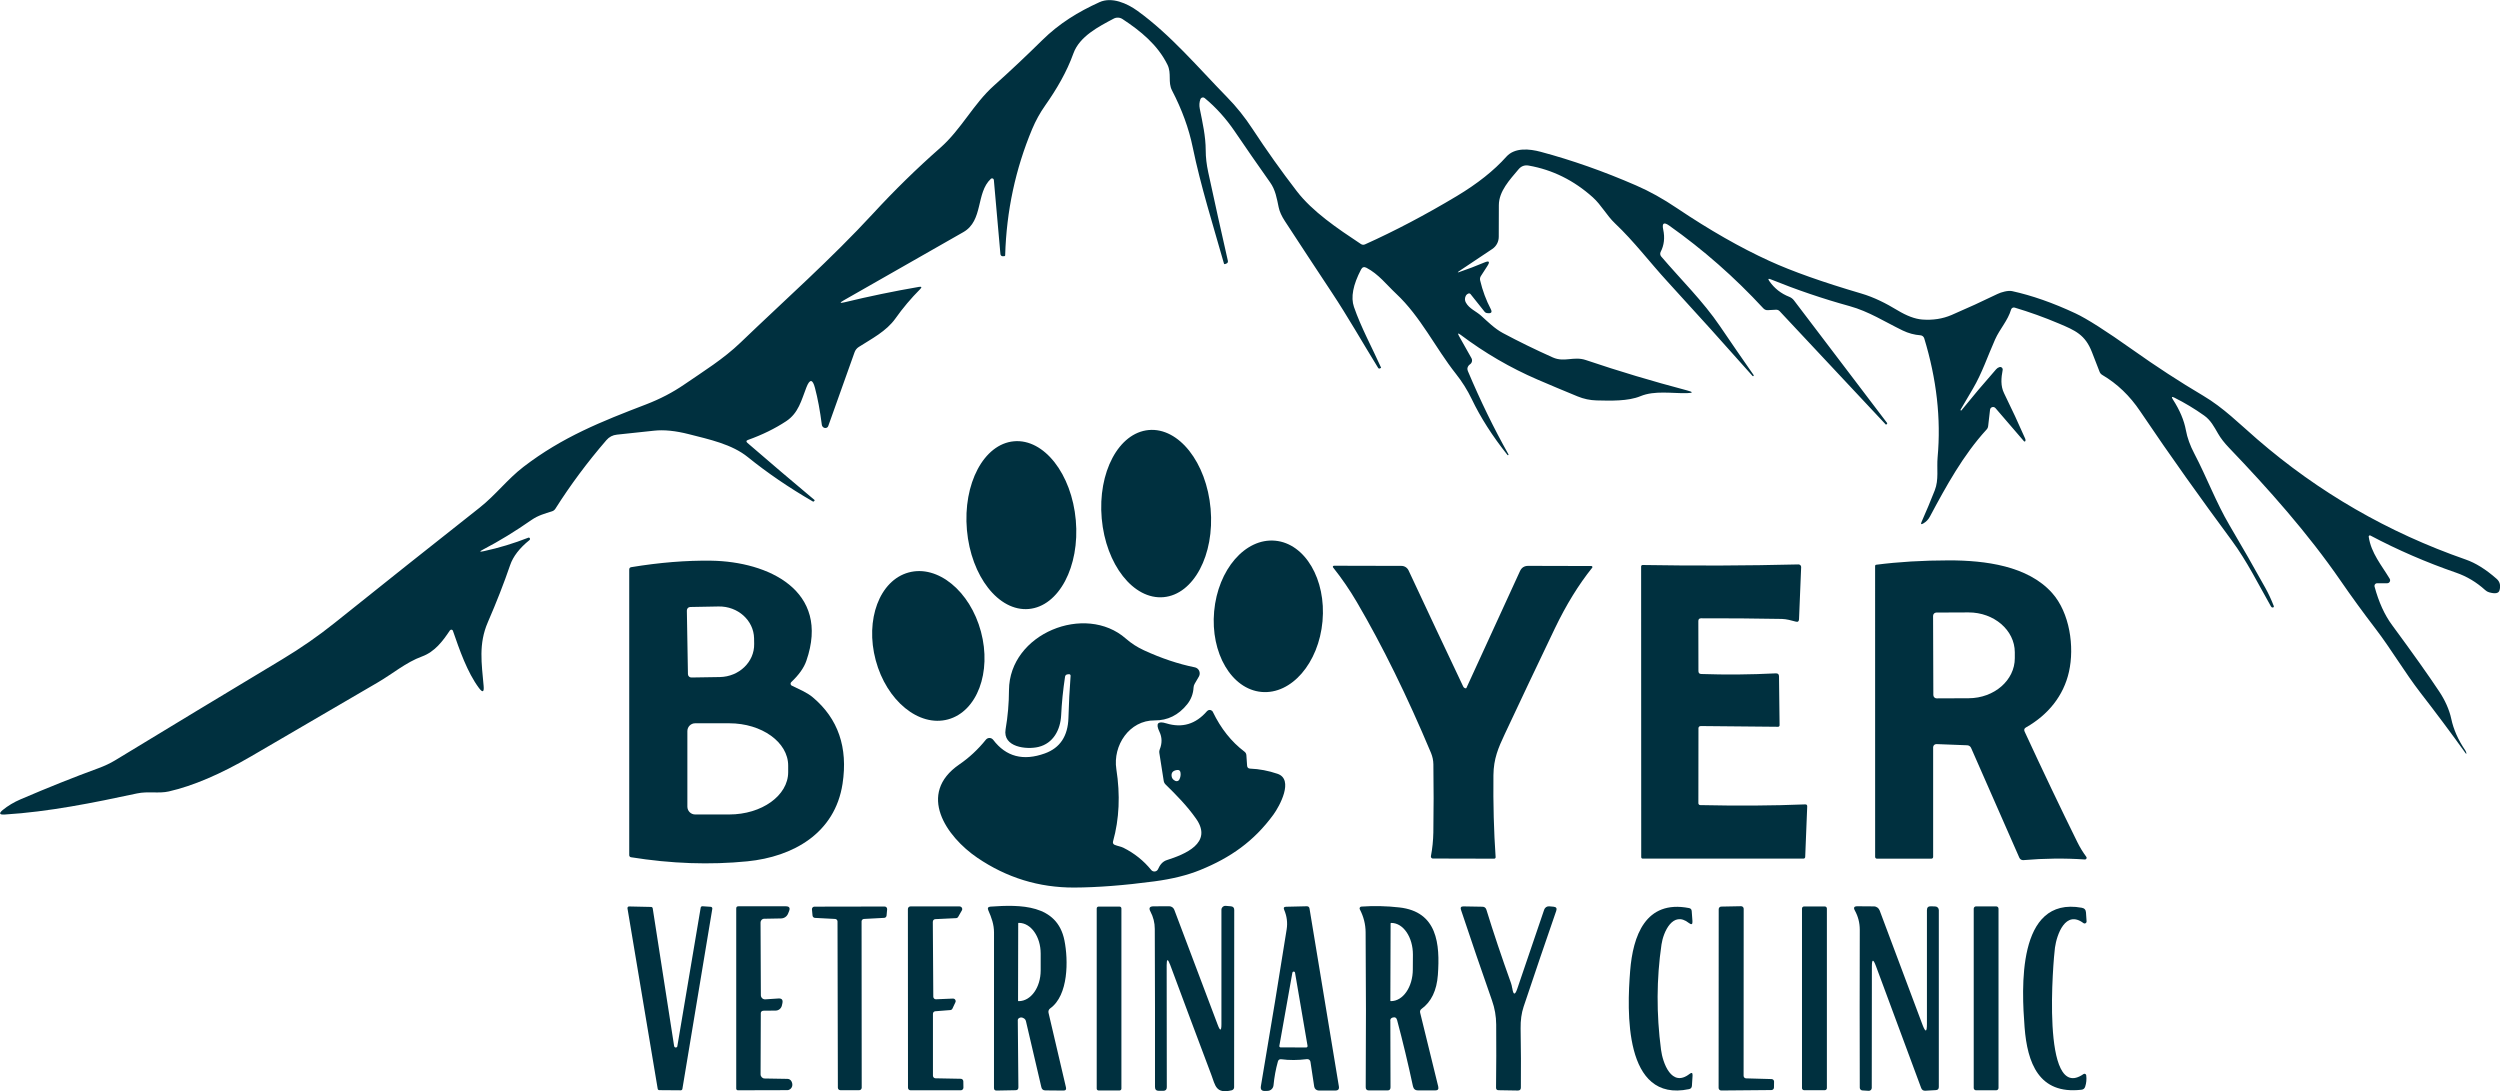 <?xml version="1.0" encoding="UTF-8"?>
<svg xmlns="http://www.w3.org/2000/svg" width="307" height="134" viewBox="0 0 307 134" fill="none">
  <g clip-path="url(#clip0_1252_1327)">
    <path d="M179.237 33.392C180.235 33.053 181.253 32.667 182.29 32.229C182.873 31.985 182.995 32.134 182.646 32.667L181.856 33.893C181.746 34.062 181.715 34.244 181.762 34.437C182.059 35.691 182.494 36.862 183.065 37.95C183.284 38.372 183.116 38.533 182.56 38.439C182.462 38.419 182.38 38.368 182.317 38.293L180.58 36.113C180.513 36.034 180.407 36.006 180.313 36.05C180.157 36.113 180.047 36.219 179.981 36.365C179.859 36.637 179.867 36.905 180.012 37.161C180.427 37.914 181.261 38.214 181.879 38.77C182.717 39.523 183.542 40.355 184.556 40.899C186.482 41.928 188.525 42.93 190.689 43.896C192.114 44.531 193.249 43.71 194.744 44.215C198.772 45.579 202.917 46.817 207.171 47.941C207.958 48.146 207.942 48.26 207.132 48.28C205.324 48.319 203.195 47.929 201.449 48.651C199.938 49.278 197.782 49.215 196.055 49.171C195.253 49.151 194.474 48.986 193.719 48.674C192.001 47.969 190.368 47.283 188.819 46.616C185.48 45.177 182.329 43.344 179.362 41.112C179.038 40.868 178.975 40.923 179.174 41.278L180.693 43.978C180.838 44.239 180.764 44.562 180.525 44.732C180.376 44.834 180.274 44.968 180.223 45.13C180.18 45.264 180.188 45.402 180.247 45.548C181.773 49.171 183.437 52.586 185.237 55.791C185.257 55.831 185.249 55.862 185.214 55.886C185.179 55.913 185.143 55.906 185.116 55.87C183.276 53.559 181.809 51.269 180.721 48.99C180.196 47.902 179.55 46.869 178.779 45.899C176.266 42.725 174.47 38.9 171.448 36.069C170.255 34.953 169.3 33.668 167.801 32.883C167.511 32.73 167.288 32.801 167.139 33.092C166.149 34.977 165.859 36.511 166.266 37.69C167.131 40.197 168.482 42.666 169.593 45.138C169.601 45.157 169.593 45.173 169.577 45.181L169.464 45.24C169.386 45.284 169.288 45.26 169.237 45.181C167.331 42.094 165.53 38.908 163.53 35.892C161.644 33.045 159.73 30.135 157.789 27.159C157.378 26.532 157.123 25.96 157.018 25.443C156.798 24.383 156.626 23.314 155.976 22.407C154.481 20.294 153.021 18.189 151.597 16.091C150.579 14.597 149.334 13.193 147.929 12.038C147.788 11.924 147.585 11.943 147.467 12.085C147.444 12.113 147.428 12.144 147.413 12.176C147.276 12.543 147.248 12.937 147.334 13.359C147.675 15.062 148.058 16.722 148.062 18.473C148.062 19.32 148.168 20.207 148.368 21.138C149.154 24.785 149.957 28.408 150.779 32.012C150.818 32.182 150.759 32.3 150.599 32.367L150.454 32.422C150.372 32.454 150.317 32.43 150.297 32.347C148.966 27.647 147.452 22.865 146.465 18.082C145.992 15.776 145.143 13.449 143.925 11.107C143.389 10.074 143.902 9.037 143.362 7.941C142.164 5.517 140.074 3.805 137.847 2.343C137.518 2.126 137.095 2.106 136.755 2.291C134.919 3.269 132.567 4.46 131.812 6.565C131.001 8.828 129.753 10.958 128.348 12.953C127.721 13.84 127.189 14.806 126.751 15.843C124.7 20.747 123.592 25.913 123.436 31.338C123.436 31.413 123.393 31.456 123.322 31.456L123.15 31.468C122.997 31.476 122.864 31.362 122.852 31.208L122.046 22.108C122.038 21.986 121.929 21.891 121.807 21.903C121.757 21.907 121.71 21.93 121.67 21.966C119.823 23.697 120.774 27.091 118.301 28.503C113.197 31.413 108.304 34.2 103.623 36.874C103.075 37.185 103.11 37.268 103.721 37.118C106.711 36.393 109.752 35.762 112.848 35.229C113.181 35.174 113.228 35.265 112.993 35.509C111.874 36.633 110.86 37.836 109.956 39.113C108.844 40.682 107.024 41.605 105.447 42.614C105.212 42.768 105.036 42.989 104.942 43.253L101.717 52.298C101.666 52.448 101.56 52.534 101.404 52.558C101.294 52.57 101.197 52.546 101.106 52.479C101.001 52.396 100.938 52.286 100.919 52.152C100.699 50.437 100.422 48.931 100.077 47.633C99.791 46.533 99.439 46.514 99.024 47.574C98.406 49.159 98.058 50.725 96.539 51.726C95.161 52.633 93.6 53.398 91.858 54.021C91.623 54.104 91.6 54.226 91.787 54.391C94.551 56.781 97.302 59.119 100.034 61.406C100.046 61.417 100.05 61.429 100.038 61.445L99.964 61.552C99.924 61.603 99.877 61.615 99.819 61.583C96.868 59.872 94.214 58.058 91.85 56.146C89.881 54.545 87.11 53.962 84.601 53.319C82.954 52.897 81.525 52.755 80.316 52.889C78.785 53.059 77.266 53.22 75.763 53.374C75.243 53.425 74.808 53.65 74.468 54.048C72.127 56.757 70.041 59.564 68.202 62.47C68.104 62.624 67.959 62.738 67.787 62.79C66.891 63.07 66.069 63.298 65.278 63.846C63.278 65.242 61.297 66.453 59.34 67.474C58.843 67.734 58.867 67.801 59.415 67.683C61.27 67.284 63.094 66.728 64.894 66.023C64.945 66.007 64.988 66.015 65.028 66.054C65.067 66.094 65.086 66.137 65.086 66.184C65.086 66.24 65.067 66.287 65.024 66.318C63.798 67.304 63.004 68.337 62.64 69.41C61.881 71.625 60.969 73.96 59.908 76.404C58.749 79.077 59.145 81.459 59.391 84.246C59.458 85.011 59.262 85.086 58.804 84.471C57.38 82.555 56.425 79.799 55.618 77.461C55.579 77.35 55.462 77.295 55.352 77.335C55.313 77.35 55.278 77.378 55.25 77.413C54.37 78.73 53.399 80.035 51.822 80.615C49.853 81.333 48.205 82.748 46.381 83.809C41.274 86.797 36.096 89.817 30.847 92.873C27.078 95.069 23.704 96.508 20.737 97.187C19.504 97.471 18.173 97.143 16.819 97.435C11.461 98.586 5.962 99.694 0.572 100.025C-0.085 100.065 -0.16 99.876 0.349 99.458C0.968 98.953 1.688 98.519 2.518 98.16C5.899 96.71 9.093 95.432 12.099 94.332C12.847 94.056 13.527 93.737 14.134 93.37C20.737 89.356 27.579 85.216 34.667 80.958C36.953 79.582 39.082 78.103 41.054 76.526C47.023 71.744 52.976 67.012 58.91 62.332C60.879 60.771 62.346 58.811 64.284 57.329C69.071 53.658 73.85 51.766 79.337 49.66C81.051 49.002 82.613 48.189 84.018 47.223C86.394 45.595 88.852 44.073 90.93 42.074C96.304 36.909 102.085 31.787 107.22 26.216C109.835 23.377 112.574 20.696 115.443 18.173C118.062 15.87 119.526 12.767 122.07 10.5C124.015 8.761 125.984 6.908 127.98 4.941C130.082 2.867 132.399 1.455 135.013 0.269C136.532 -0.425 138.414 0.418 139.671 1.325C143.745 4.263 147.143 8.308 150.681 11.928C151.828 13.095 152.869 14.396 153.808 15.831C155.53 18.457 157.342 21.004 159.248 23.48C161.174 25.984 164.196 28.03 167.112 29.962C167.276 30.072 167.448 30.088 167.632 30.005C171.288 28.361 175.041 26.386 178.893 24.079C181.429 22.557 183.46 20.945 184.979 19.245C186.02 18.082 187.836 18.279 189.179 18.638C193.022 19.663 196.932 21.039 200.901 22.766C202.545 23.476 204.224 24.41 205.942 25.57C209.95 28.262 213.727 30.419 217.277 32.04C220.056 33.313 223.813 34.646 228.549 36.038C230.134 36.503 231.598 37.248 232.999 38.096C234.142 38.786 235.156 39.168 236.048 39.239C237.352 39.338 238.553 39.153 239.657 38.679C241.587 37.847 243.465 36.988 245.289 36.101C245.759 35.872 246.593 35.643 247.09 35.75C249.516 36.282 252.107 37.189 254.863 38.478C256.252 39.125 258.605 40.623 261.924 42.977C264.777 45.004 267.654 46.877 270.55 48.592C273.051 50.074 274.988 52.038 277.192 53.942C284.738 60.471 293.271 65.396 302.793 68.712C304.003 69.13 305.263 69.918 306.586 71.081C306.989 71.436 307.107 71.909 306.938 72.497C306.833 72.867 306.41 72.946 305.666 72.737C305.486 72.686 305.322 72.591 305.181 72.461C304.112 71.491 302.926 70.782 301.627 70.332C297.956 69.063 294.441 67.541 291.091 65.766C291.02 65.727 290.934 65.751 290.895 65.822C290.879 65.849 290.871 65.885 290.879 65.916C291.165 67.915 292.472 69.425 293.458 71.077C293.56 71.247 293.505 71.468 293.337 71.57C293.282 71.602 293.22 71.621 293.157 71.621H291.909C291.732 71.621 291.588 71.763 291.584 71.945C291.584 71.972 291.584 72.004 291.595 72.031C292.108 73.936 292.824 75.513 293.752 76.767C296.284 80.205 298.214 82.921 299.537 84.917C300.206 85.918 300.77 87.105 301.02 88.292C301.294 89.581 301.862 90.862 302.727 92.132C302.789 92.227 302.832 92.329 302.86 92.439C302.891 92.601 302.86 92.617 302.766 92.483C301.02 90.046 299.177 87.578 297.239 85.078C295.31 82.582 293.627 79.704 291.725 77.22C290.182 75.206 288.758 73.246 287.443 71.338C283.407 65.479 278.535 60.006 273.724 54.987C273.153 54.392 272.703 53.812 272.374 53.24C271.889 52.404 271.478 51.6 270.671 51.028C269.501 50.196 268.284 49.467 267.024 48.836C266.695 48.67 266.628 48.741 266.832 49.057C267.673 50.358 268.206 51.62 268.429 52.834C268.597 53.753 268.941 54.711 269.462 55.7C270.996 58.626 272.139 61.721 273.806 64.544C275.349 67.154 276.801 69.694 278.167 72.162C278.554 72.852 278.902 73.601 279.212 74.401C279.259 74.519 279.219 74.587 279.094 74.602C279.043 74.602 279 74.594 278.965 74.571C278.926 74.543 278.895 74.508 278.871 74.464C277.329 71.748 275.916 68.889 274.073 66.389C270.256 61.216 266.585 56.103 262.808 50.492C261.54 48.603 259.99 47.117 258.151 46.037C258.006 45.95 257.9 45.828 257.837 45.674C257.532 44.881 257.215 44.069 256.89 43.237C256.061 41.104 254.851 40.58 252.831 39.728C251.043 38.971 249.231 38.321 247.399 37.773C247.215 37.717 247.019 37.824 246.964 38.005C246.557 39.381 245.579 40.383 244.996 41.688C244.096 43.706 243.399 45.816 242.276 47.728C241.79 48.56 241.289 49.416 240.765 50.295C240.745 50.326 240.745 50.362 240.769 50.394C240.78 50.409 240.8 50.417 240.82 50.413C240.835 50.413 240.851 50.405 240.863 50.394C242.205 48.733 243.626 47.05 245.125 45.347C245.238 45.217 245.375 45.126 245.536 45.079C245.696 45.027 245.869 45.122 245.919 45.284C245.935 45.331 245.935 45.382 245.927 45.433C245.743 46.399 245.649 47.389 246.107 48.304C247.035 50.192 247.892 52.041 248.687 53.851C248.726 53.938 248.741 54.029 248.73 54.119C248.726 54.178 248.671 54.226 248.612 54.218C248.581 54.218 248.557 54.202 248.538 54.178L245.039 50.11C244.902 49.952 244.659 49.932 244.503 50.07C244.432 50.133 244.385 50.22 244.377 50.315L244.146 52.314C244.131 52.479 244.06 52.633 243.947 52.751C241.09 55.866 238.988 59.694 236.988 63.444C236.796 63.807 236.522 64.087 236.166 64.288C235.915 64.43 235.849 64.371 235.962 64.103C236.538 62.809 237.078 61.516 237.587 60.219C238.107 58.898 237.814 57.538 237.939 56.146C238.369 51.419 237.821 46.553 236.295 41.546C236.232 41.337 236.048 41.191 235.833 41.175C235.082 41.12 234.354 40.923 233.649 40.584C231.461 39.523 229.5 38.246 227.132 37.591C223.864 36.692 220.631 35.592 217.441 34.299C217.14 34.177 217.085 34.248 217.269 34.512C217.888 35.407 218.706 36.05 219.719 36.448C219.954 36.542 220.146 36.688 220.299 36.885L231.727 51.931C231.767 51.982 231.763 52.026 231.716 52.065L231.61 52.148C231.61 52.148 231.598 52.156 231.59 52.148C227.101 47.346 222.753 42.705 218.549 38.222C218.424 38.088 218.267 38.025 218.083 38.033L217.089 38.088C216.87 38.1 216.682 38.021 216.533 37.859C213.015 34.05 209.159 30.664 204.979 27.703C204.322 27.237 204.075 27.399 204.243 28.188C204.459 29.197 204.353 30.112 203.93 30.928C203.836 31.113 203.86 31.338 203.993 31.496C206.459 34.382 209.124 36.98 211.21 40.051C212.619 42.125 213.993 44.124 215.34 46.048C215.375 46.096 215.371 46.135 215.32 46.175C215.285 46.21 215.25 46.206 215.214 46.171C211.844 42.366 208.357 38.494 204.748 34.559C202.584 32.201 200.662 29.642 198.326 27.434C197.3 26.461 196.643 25.171 195.594 24.229C193.273 22.147 190.654 20.85 187.73 20.334C187.222 20.243 186.803 20.397 186.47 20.799C185.409 22.068 184.063 23.472 184.059 25.195C184.059 26.524 184.051 27.821 184.047 29.083C184.047 29.682 183.75 30.246 183.249 30.577L179.186 33.29C178.944 33.455 178.959 33.491 179.241 33.396L179.237 33.392Z" fill="#00303F"></path>
    <path d="M142.886 73.331C146.578 72.999 149.165 68.136 148.663 62.468C148.16 56.801 144.76 52.476 141.067 52.808C137.375 53.14 134.789 58.003 135.291 63.671C135.793 69.338 139.193 73.663 142.886 73.331Z" fill="#00303F"></path>
    <path d="M126.336 74.784C130.028 74.452 132.613 69.573 132.109 63.886C131.606 58.199 128.204 53.858 124.511 54.19C120.819 54.522 118.234 59.401 118.738 65.088C119.241 70.775 122.643 75.116 126.336 74.784Z" fill="#00303F"></path>
    <path d="M162.404 76.294C162.868 71.165 160.264 66.735 156.59 66.398C152.915 66.061 149.56 69.945 149.097 75.074C148.634 80.203 151.237 84.634 154.912 84.971C158.586 85.308 161.941 81.423 162.404 76.294Z" fill="#00303F"></path>
    <path d="M97.235 84.198C98.1 84.632 99.074 85.007 99.814 85.634C102.926 88.252 104.143 91.784 103.466 96.24C102.534 102.343 97.376 105.21 91.782 105.77C87.192 106.227 82.424 106.061 77.481 105.269C77.36 105.249 77.273 105.143 77.269 105.02V69.949C77.266 69.776 77.352 69.673 77.524 69.646C80.992 69.074 84.264 68.81 87.348 68.853C94.284 68.96 102.029 72.492 99.019 81.151C98.726 82.002 98.108 82.874 97.164 83.765C97.059 83.867 97.055 84.037 97.156 84.143C97.176 84.167 97.203 84.183 97.231 84.198H97.235ZM84.346 74.964L84.479 82.787C84.483 83.02 84.675 83.205 84.91 83.197L88.397 83.142C90.765 83.098 92.651 81.281 92.612 79.077L92.601 78.387C92.561 76.187 90.612 74.432 88.244 74.475L84.757 74.539C84.526 74.543 84.346 74.736 84.35 74.964H84.346ZM84.409 89.781V99.055C84.409 99.587 84.835 100.017 85.364 100.017H89.552C93.548 100.017 96.788 97.691 96.788 94.824V94.012C96.788 91.146 93.548 88.819 89.552 88.819H85.364C84.835 88.819 84.409 89.249 84.409 89.781Z" fill="#00303F"></path>
    <path d="M237.789 91.378C237.578 91.371 237.398 91.536 237.39 91.749C237.39 91.753 237.39 91.761 237.39 91.765V105.241C237.386 105.352 237.296 105.442 237.187 105.442H230.466C230.357 105.438 230.267 105.344 230.267 105.229L230.263 69.5C230.263 69.425 230.321 69.358 230.396 69.35C233.132 68.995 236.114 68.818 239.339 68.814C243.774 68.814 249.015 69.476 251.997 72.816C254.177 75.26 254.756 79.424 254.071 82.487C253.414 85.441 251.504 87.79 248.795 89.324C248.576 89.442 248.521 89.616 248.627 89.845C250.889 94.734 253.046 99.26 255.105 103.428C255.41 104.047 255.774 104.642 256.197 105.218C256.263 105.304 256.248 105.431 256.158 105.501C256.118 105.529 256.071 105.545 256.024 105.545C253.563 105.375 251.042 105.403 248.467 105.624C248.259 105.639 248.063 105.525 247.977 105.332L242.048 91.84C241.965 91.65 241.778 91.528 241.574 91.52L237.801 91.374L237.789 91.378ZM237.382 75.635L237.414 85.35C237.414 85.579 237.597 85.76 237.821 85.76C237.821 85.76 237.821 85.76 237.824 85.76L241.762 85.744C244.893 85.732 247.422 83.532 247.418 80.823V80.094C247.41 77.385 244.866 75.197 241.731 75.205C241.731 75.205 241.727 75.205 241.723 75.205L237.785 75.221C237.562 75.221 237.382 75.406 237.382 75.631V75.635Z" fill="#00303F"></path>
    <path d="M208.571 89.486L208.56 98.629C208.56 98.759 208.658 98.862 208.783 98.866C213.413 98.968 217.711 98.941 221.672 98.779C221.848 98.771 221.934 98.858 221.926 99.035L221.679 105.237C221.675 105.352 221.582 105.438 221.468 105.438H201.738C201.609 105.438 201.542 105.371 201.542 105.237L201.53 69.563C201.53 69.464 201.612 69.382 201.714 69.382C208.117 69.492 214.497 69.468 220.85 69.311C221.026 69.307 221.174 69.445 221.182 69.618C221.182 69.626 221.182 69.634 221.182 69.646L220.92 76.045C220.908 76.309 220.779 76.408 220.529 76.337C220.004 76.191 219.362 76.017 218.818 76.005C215.476 75.942 212.165 75.919 208.892 75.927C208.665 75.927 208.552 76.045 208.556 76.27L208.568 82.412C208.568 82.641 208.681 82.759 208.908 82.767C211.902 82.87 214.955 82.846 218.071 82.688C218.329 82.677 218.462 82.799 218.462 83.059L218.533 89.06C218.533 89.162 218.454 89.249 218.353 89.249C218.353 89.249 218.352 89.249 218.349 89.249L208.885 89.159C208.669 89.159 208.564 89.261 208.564 89.478L208.571 89.486Z" fill="#00303F"></path>
    <path d="M179.98 84.526C180.023 84.534 180.062 84.514 180.078 84.475L186.653 70.135C186.849 69.701 187.186 69.488 187.659 69.488L195.417 69.508C195.487 69.508 195.546 69.563 195.55 69.634C195.55 69.665 195.542 69.697 195.518 69.721C193.847 71.802 192.321 74.286 190.935 77.172C188.692 81.856 186.642 86.182 184.786 90.144C183.984 91.852 183.416 93.165 183.393 95.191C183.354 98.736 183.444 102.091 183.663 105.261C183.667 105.356 183.596 105.438 183.499 105.446C183.499 105.446 183.491 105.446 183.487 105.446L175.952 105.427C175.819 105.427 175.714 105.316 175.714 105.182C175.714 105.166 175.714 105.151 175.718 105.135C175.898 104.181 175.996 103.211 176.015 102.229C176.058 99.398 176.062 96.606 176.019 93.847C176.011 93.373 175.913 92.912 175.729 92.463C172.786 85.456 169.757 79.29 166.633 73.959C165.76 72.469 164.786 71.041 163.706 69.685C163.659 69.63 163.666 69.551 163.721 69.504C163.745 69.484 163.772 69.476 163.803 69.472L172.097 69.492C172.473 69.492 172.813 69.709 172.974 70.052C175.185 74.791 177.42 79.542 179.679 84.301C179.741 84.427 179.839 84.502 179.976 84.526H179.98Z" fill="#00303F"></path>
    <path d="M116.415 88.343C119.984 87.373 121.795 82.547 120.461 77.565C119.126 72.582 115.151 69.329 111.583 70.299C108.014 71.269 106.203 76.095 107.537 81.077C108.872 86.06 112.847 89.313 116.415 88.343Z" fill="#00303F"></path>
    <path d="M136.926 103.763C137.255 103.901 137.627 103.944 137.948 104.102C139.298 104.776 140.437 105.687 141.369 106.834C141.549 107.051 141.866 107.082 142.077 106.905C142.136 106.854 142.183 106.791 142.214 106.72C142.425 106.231 142.754 105.793 143.275 105.624C145.455 104.926 149.013 103.538 146.864 100.514C145.772 98.964 144.465 97.635 143.134 96.334C143.009 96.212 142.93 96.062 142.903 95.885L142.363 92.443C142.343 92.309 142.359 92.171 142.41 92.041C142.723 91.272 142.711 90.542 142.378 89.853C141.893 88.847 142.175 88.508 143.216 88.827C145.169 89.427 146.836 88.93 148.222 87.329C148.378 87.148 148.652 87.128 148.836 87.29C148.879 87.325 148.915 87.372 148.938 87.424C149.921 89.462 151.212 91.087 152.817 92.301C152.962 92.411 153.044 92.557 153.056 92.739L153.142 94.016C153.157 94.257 153.287 94.379 153.525 94.387C154.641 94.43 155.76 94.643 156.876 95.022C158.931 95.715 157.126 99.008 156.375 100.037C153.975 103.321 151.095 105.328 147.38 106.838C145.815 107.477 143.936 107.942 141.74 108.234C138.03 108.727 134.746 108.979 131.897 108.991C127.58 109.003 123.619 107.784 120.01 105.328C116.21 102.741 112.558 97.478 117.803 93.874C119.012 93.046 120.096 92.037 121.063 90.838C121.262 90.59 121.623 90.55 121.869 90.755C121.904 90.783 121.936 90.818 121.967 90.854C123.54 92.924 125.654 93.48 128.312 92.518C130.175 91.844 131.137 90.393 131.204 88.161C131.251 86.391 131.341 84.668 131.47 82.988C131.478 82.885 131.4 82.799 131.298 82.791C131.29 82.791 131.278 82.791 131.271 82.791L131.09 82.811C130.938 82.822 130.813 82.937 130.789 83.087C130.543 84.715 130.382 86.304 130.308 87.85C130.218 89.604 129.349 91.288 127.517 91.725C126.061 92.076 123.11 91.761 123.486 89.561C123.76 87.968 123.897 86.367 123.904 84.754C123.94 77.787 133.286 74.042 138.261 78.426C138.911 78.998 139.654 79.479 140.488 79.861C142.621 80.843 144.699 81.537 146.715 81.947C147.126 82.026 147.392 82.428 147.31 82.846C147.294 82.929 147.263 83.012 147.22 83.087L146.699 83.982C146.621 84.12 146.578 84.266 146.57 84.419C146.527 85.204 146.261 85.898 145.78 86.493C144.711 87.822 143.384 88.476 141.807 88.465C138.676 88.437 136.637 91.552 137.087 94.454C137.58 97.62 137.447 100.569 136.687 103.305C136.625 103.526 136.699 103.676 136.911 103.763H136.926ZM144.543 94.556C144.042 94.623 143.819 94.876 143.873 95.313C143.905 95.581 144.061 95.775 144.347 95.901C144.531 95.976 144.742 95.901 144.829 95.719C144.962 95.443 145.009 95.163 144.965 94.876C144.93 94.627 144.789 94.521 144.543 94.556Z" fill="#00303F"></path>
    <path d="M83.18 128.456L86.045 111.459C86.06 111.357 86.154 111.282 86.256 111.286L87.285 111.357C87.395 111.364 87.481 111.463 87.473 111.573C87.473 111.581 87.473 111.585 87.473 111.593L83.798 133.716C83.782 133.815 83.7 133.886 83.602 133.89L80.96 133.87C80.863 133.87 80.78 133.799 80.765 133.704L77.054 111.546C77.035 111.435 77.113 111.329 77.223 111.313C77.234 111.313 77.246 111.313 77.258 111.313L79.958 111.372C80.056 111.372 80.138 111.447 80.154 111.546L82.784 128.464C82.804 128.575 82.906 128.65 83.015 128.634C83.101 128.618 83.168 128.551 83.184 128.464L83.18 128.456Z" fill="#00303F"></path>
    <path d="M93.712 124.123C93.555 124.123 93.426 124.253 93.426 124.411L93.399 131.93C93.399 132.206 93.618 132.435 93.888 132.439L96.698 132.486C96.902 132.486 97.086 132.6 97.184 132.774C97.297 132.987 97.329 133.192 97.278 133.389C97.203 133.673 96.953 133.874 96.667 133.87L90.612 133.886C90.499 133.886 90.409 133.795 90.409 133.681V111.566C90.405 111.384 90.495 111.293 90.675 111.293H96.499C96.925 111.293 97.058 111.491 96.898 111.889L96.777 112.188C96.636 112.543 96.299 112.776 95.92 112.784L93.837 112.823C93.591 112.823 93.395 113.028 93.395 113.281L93.434 122.211C93.434 122.491 93.661 122.72 93.939 122.72C93.951 122.72 93.963 122.72 93.97 122.72L95.595 122.613C96.006 122.59 96.166 122.779 96.08 123.189L96.017 123.473C95.935 123.836 95.622 124.096 95.254 124.1L93.708 124.115L93.712 124.123Z" fill="#00303F"></path>
    <path d="M105.802 113.154L105.818 133.562C105.818 133.736 105.681 133.874 105.509 133.874H103.2C103.027 133.878 102.89 133.74 102.89 133.566L102.847 113.158C102.847 112.993 102.718 112.855 102.554 112.847L100.072 112.717C99.92 112.709 99.794 112.587 99.779 112.433L99.708 111.672C99.693 111.502 99.818 111.349 99.99 111.337C99.998 111.337 100.01 111.337 100.018 111.337L108.632 111.321C108.804 111.321 108.941 111.459 108.941 111.633C108.941 111.64 108.941 111.652 108.941 111.66L108.871 112.429C108.859 112.583 108.734 112.705 108.585 112.713L106.092 112.847C105.928 112.855 105.798 112.993 105.798 113.158L105.802 113.154Z" fill="#00303F"></path>
    <path d="M114.55 113.194L114.609 122.396C114.609 122.57 114.75 122.712 114.922 122.712C114.922 122.712 114.93 122.712 114.934 122.712L117.028 122.625C117.2 122.617 117.349 122.751 117.356 122.929C117.356 122.98 117.349 123.031 117.325 123.078L116.961 123.855C116.914 123.958 116.812 124.029 116.699 124.037L114.851 124.182C114.687 124.198 114.562 124.332 114.566 124.498V132.1C114.57 132.273 114.707 132.415 114.879 132.415L117.987 132.474C118.155 132.474 118.292 132.616 118.296 132.786L118.308 133.562C118.308 133.736 118.171 133.882 117.998 133.886C117.998 133.886 117.998 133.886 117.994 133.886H111.814C111.642 133.89 111.501 133.748 111.501 133.574L111.489 111.625C111.489 111.451 111.63 111.309 111.802 111.309H117.85C118.022 111.317 118.163 111.459 118.163 111.633C118.163 111.688 118.147 111.739 118.124 111.786L117.666 112.587C117.615 112.681 117.517 112.74 117.411 112.748L114.851 112.871C114.683 112.878 114.55 113.02 114.554 113.194H114.55Z" fill="#00303F"></path>
    <path d="M124.985 125.302L125.059 133.523C125.059 133.756 124.95 133.874 124.719 133.878L122.374 133.921C122.163 133.921 122.061 133.819 122.061 133.606C122.061 127.337 122.061 120.969 122.065 114.507C122.065 113.529 121.76 112.677 121.368 111.798C121.239 111.51 121.329 111.357 121.638 111.333C125.247 111.081 129.826 111.01 130.715 115.496C131.192 117.89 131.228 122.219 128.961 123.832C128.789 123.95 128.711 124.163 128.758 124.368L130.899 133.523C130.961 133.791 130.86 133.925 130.586 133.921L128.366 133.901C128.1 133.901 127.936 133.767 127.877 133.503L125.987 125.405C125.952 125.255 125.869 125.137 125.74 125.058C125.521 124.916 125.317 124.904 125.13 125.026C125.036 125.085 124.977 125.196 124.981 125.31L124.985 125.302ZM125.036 113.387L125.016 122.881C125.016 122.913 125.043 122.94 125.075 122.94H125.102C126.586 122.944 127.791 121.265 127.795 119.179C127.795 119.179 127.795 119.171 127.795 119.167V117.097C127.795 115.019 126.601 113.332 125.122 113.328H125.094C125.063 113.328 125.036 113.356 125.036 113.387Z" fill="#00303F"></path>
    <path d="M137.482 111.329H134.903C134.777 111.329 134.676 111.431 134.676 111.558V133.681C134.676 133.807 134.777 133.909 134.903 133.909H137.482C137.607 133.909 137.709 133.807 137.709 133.681V111.558C137.709 111.431 137.607 111.329 137.482 111.329Z" fill="#00303F"></path>
    <path d="M143.682 118.45C143.404 117.7 143.267 117.728 143.267 118.525L143.283 133.511C143.283 133.799 143.138 133.949 142.852 133.953H142.304C141.991 133.953 141.834 133.799 141.834 133.487C141.842 126.942 141.834 120.472 141.807 114.073C141.807 113.312 141.623 112.598 141.271 111.932C141.044 111.514 141.169 111.301 141.643 111.297L143.58 111.286C143.854 111.286 144.104 111.459 144.202 111.719L149.533 125.842C149.838 126.655 149.991 126.627 149.991 125.756V111.719C149.991 111.455 150.202 111.242 150.465 111.238C150.48 111.238 150.496 111.238 150.508 111.238L151.154 111.293C151.427 111.317 151.564 111.467 151.564 111.743L151.549 133.519C151.549 133.692 151.431 133.842 151.263 133.886C149.294 134.363 149.243 133.29 148.754 131.997C146.981 127.297 145.294 122.783 143.686 118.45H143.682Z" fill="#00303F"></path>
    <path d="M160.5 130.061C159.377 130.199 158.328 130.207 157.353 130.077C157.126 130.045 156.981 130.14 156.923 130.361C156.664 131.287 156.484 132.261 156.387 133.278C156.347 133.661 156.034 133.953 155.659 133.961L155.338 133.972C154.934 133.984 154.766 133.787 154.837 133.381C156.097 125.953 157.154 119.534 158.003 114.116C158.132 113.296 158.027 112.5 157.694 111.719C157.592 111.475 157.67 111.353 157.933 111.349L160.473 111.289C160.665 111.289 160.778 111.38 160.809 111.573L164.414 133.409C164.473 133.748 164.328 133.917 163.984 133.917H161.933C161.655 133.909 161.424 133.708 161.385 133.436L160.923 130.384C160.892 130.183 160.708 130.041 160.504 130.061H160.5ZM157.103 128.421C157.083 128.512 157.142 128.598 157.232 128.618C157.244 128.618 157.255 128.618 157.267 128.618L160.398 128.63C160.488 128.63 160.567 128.559 160.567 128.468C160.567 128.456 160.567 128.445 160.567 128.433L159.029 119.443C159.013 119.353 158.927 119.293 158.837 119.309C158.77 119.321 158.715 119.376 158.704 119.443L157.107 128.421H157.103Z" fill="#00303F"></path>
    <path d="M170.735 125.346L170.755 133.531C170.755 133.779 170.629 133.905 170.383 133.905H168.109C167.839 133.909 167.706 133.771 167.71 133.499C167.753 127.333 167.749 120.993 167.698 114.479C167.69 113.497 167.451 112.559 166.986 111.668C166.927 111.554 166.97 111.416 167.079 111.357C167.107 111.341 167.138 111.333 167.169 111.329C168.704 111.222 170.258 111.254 171.827 111.431C176.524 111.952 176.841 115.93 176.571 119.723C176.43 121.635 175.761 123.023 174.571 123.887C174.406 124.009 174.348 124.167 174.395 124.364L176.614 133.424C176.696 133.752 176.571 133.909 176.234 133.905H174.14C173.796 133.905 173.588 133.732 173.51 133.389C172.896 130.526 172.246 127.818 171.561 125.259C171.483 124.967 171.295 124.865 171.001 124.959C170.817 125.018 170.723 125.148 170.723 125.346H170.735ZM170.766 113.395L170.735 122.877C170.735 122.909 170.763 122.937 170.794 122.937H170.821C172.289 122.937 173.487 121.202 173.494 119.053L173.506 117.239C173.514 115.09 172.328 113.34 170.86 113.336H170.833C170.802 113.336 170.774 113.363 170.774 113.395H170.766Z" fill="#00303F"></path>
    <path d="M185.706 121.34C185.839 122.215 186.047 122.235 186.328 121.399L189.628 111.7C189.718 111.439 189.976 111.27 190.25 111.297L190.786 111.345C191.107 111.376 191.213 111.546 191.107 111.849C189.78 115.682 188.442 119.609 187.099 123.627C186.837 124.415 186.716 125.306 186.732 126.304C186.775 128.788 186.786 131.205 186.763 133.551C186.763 133.795 186.642 133.917 186.395 133.917L184.019 133.878C183.816 133.878 183.714 133.775 183.714 133.566C183.745 130.901 183.753 128.314 183.733 125.807C183.726 124.79 183.553 123.804 183.217 122.858C181.925 119.183 180.657 115.469 179.408 111.723C179.315 111.439 179.412 111.301 179.714 111.305L182.031 111.345C182.289 111.345 182.457 111.475 182.532 111.719C183.401 114.542 184.407 117.539 185.546 120.709C185.616 120.91 185.667 121.119 185.698 121.344L185.706 121.34Z" fill="#00303F"></path>
    <path d="M217.855 132.821L217.844 133.547C217.844 133.72 217.703 133.858 217.531 133.858L211.366 133.913C211.194 133.913 211.049 133.775 211.045 133.602C211.045 133.602 211.045 133.602 211.045 133.598L211.057 111.644C211.057 111.471 211.194 111.329 211.366 111.329L213.805 111.282C213.977 111.282 214.122 111.42 214.125 111.593C214.125 111.593 214.125 111.593 214.125 111.597L214.114 132.107C214.114 132.281 214.251 132.423 214.423 132.423L217.554 132.51C217.722 132.514 217.859 132.656 217.859 132.825L217.855 132.821Z" fill="#00303F"></path>
    <path d="M224.086 111.313H221.538C221.398 111.313 221.284 111.428 221.284 111.569V133.618C221.284 133.759 221.398 133.874 221.538 133.874H224.086C224.227 133.874 224.341 133.759 224.341 133.618V111.569C224.341 111.428 224.227 111.313 224.086 111.313Z" fill="#00303F"></path>
    <path d="M230.353 118.603C230.028 117.736 229.867 117.764 229.867 118.69L229.852 133.594C229.852 133.791 229.691 133.953 229.496 133.953C229.488 133.953 229.48 133.953 229.472 133.953L228.701 133.905C228.521 133.898 228.38 133.748 228.38 133.566C228.361 127.088 228.361 120.622 228.38 114.176C228.38 113.328 228.177 112.535 227.77 111.798C227.582 111.459 227.683 111.289 228.075 111.289L230.114 111.305C230.431 111.305 230.709 111.506 230.822 111.806L236.083 125.842C236.447 126.804 236.627 126.773 236.627 125.748V111.774C236.623 111.439 236.787 111.278 237.124 111.293L237.66 111.313C237.899 111.325 238.087 111.522 238.087 111.763V133.484C238.087 133.724 237.969 133.85 237.731 133.866L236.431 133.941C236.181 133.957 236.008 133.842 235.918 133.602L230.353 118.599V118.603Z" fill="#00303F"></path>
    <path d="M245.136 111.305H242.654C242.499 111.305 242.373 111.432 242.373 111.589V133.602C242.373 133.759 242.499 133.886 242.654 133.886H245.136C245.291 133.886 245.418 133.759 245.418 133.602V111.589C245.418 111.432 245.291 111.305 245.136 111.305Z" fill="#00303F"></path>
    <path d="M207.401 113.348C205.425 111.782 204.254 114.459 204.031 115.985C203.417 120.208 203.397 124.514 203.973 128.902C204.18 130.507 205.26 133.61 207.48 131.875C207.742 131.67 207.863 131.737 207.847 132.072L207.769 133.326C207.754 133.562 207.636 133.704 207.405 133.748C199.362 135.431 199.796 124.088 200.184 119.211C200.52 114.964 202.047 110.469 207.413 111.51C207.62 111.55 207.73 111.676 207.742 111.885L207.832 113.107C207.863 113.517 207.718 113.596 207.393 113.344L207.401 113.348Z" fill="#00303F"></path>
    <path d="M255.84 113.352C253.653 111.715 252.576 114.739 252.349 116.372C252.177 117.574 250.561 135.585 255.848 131.899C255.946 131.828 256.083 131.855 256.154 131.954C256.173 131.981 256.185 132.013 256.189 132.048C256.248 132.529 256.208 132.995 256.06 133.444C255.989 133.669 255.837 133.795 255.606 133.819C250.361 134.43 248.956 130.511 248.619 126.15C248.267 121.537 247.602 110.02 255.641 111.471C255.966 111.53 256.138 111.719 256.158 112.05L256.232 113.139C256.244 113.273 256.142 113.395 256.009 113.403C255.95 113.407 255.887 113.391 255.84 113.352Z" fill="#00303F"></path>
  </g>
  <defs>
    <clipPath id="clip0_1252_1327">
      <rect width="307" height="134" fill="white"></rect>
    </clipPath>
  </defs>
</svg>
